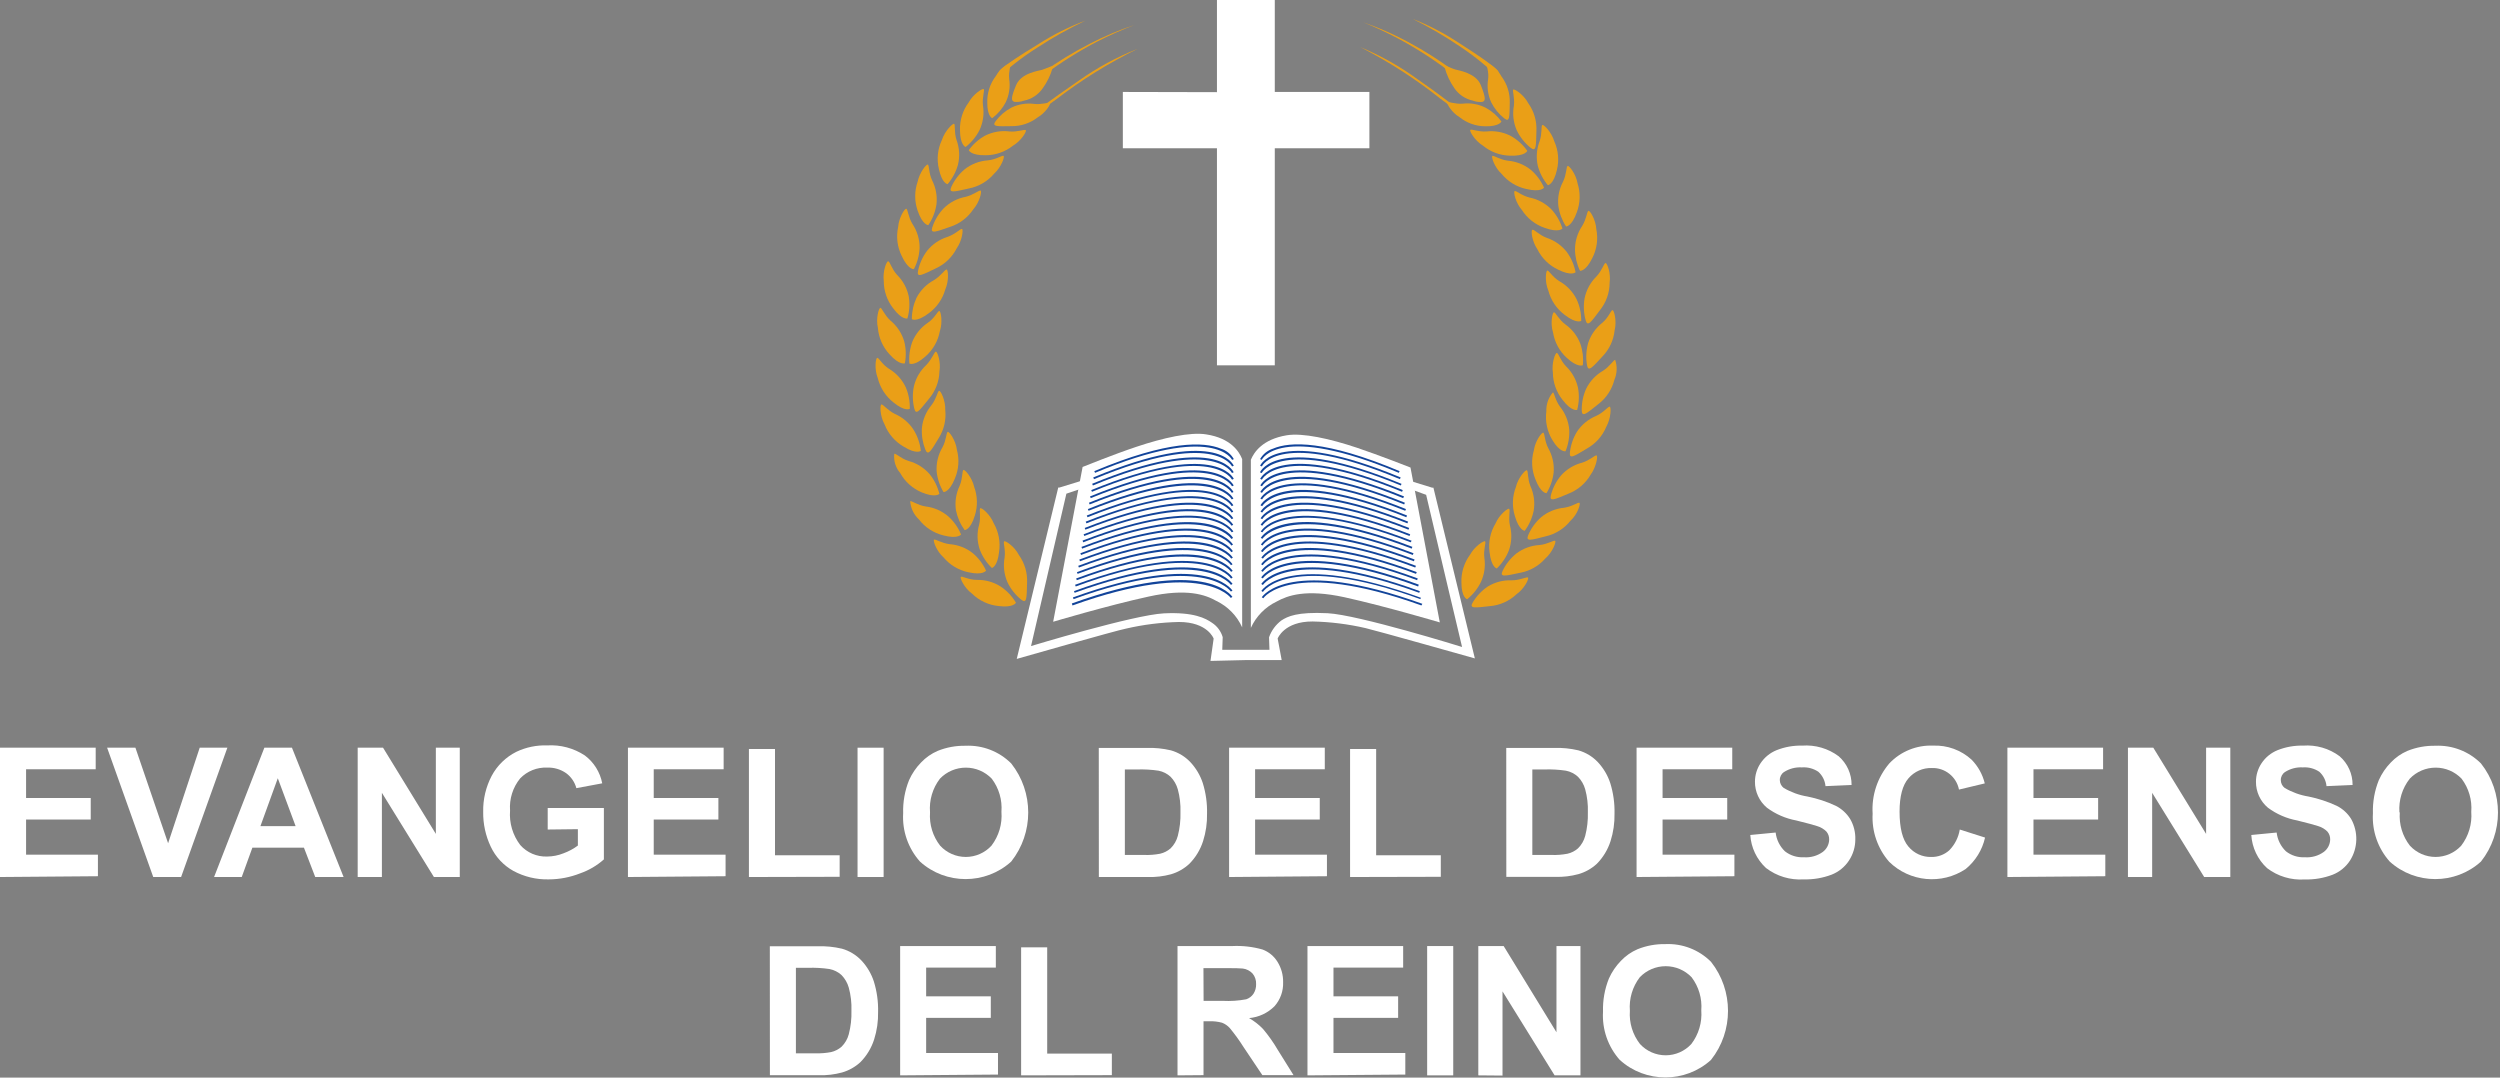 <?xml version="1.0" encoding="UTF-8" standalone="no"?>
<!DOCTYPE svg PUBLIC "-//W3C//DTD SVG 1.1//EN" "http://www.w3.org/Graphics/SVG/1.1/DTD/svg11.dtd">
<svg width="100%" height="100%" viewBox="0 0 348 150" version="1.1" xmlns="http://www.w3.org/2000/svg" xmlns:xlink="http://www.w3.org/1999/xlink" xml:space="preserve" xmlns:serif="http://www.serif.com/" style="fill-rule:evenodd;clip-rule:evenodd;stroke-linejoin:round;stroke-miterlimit:2;">
    <rect x="0" y="0" width="348" height="150" fill="#808080" stroke="none"/>
    <g id="福音網導航上用LOGO-ES">
        <g>
            <path id="Path_1" d="M0,122.08L0,104.08L13.32,104.08L13.32,107.08L3.63,107.08L3.63,111.08L12.63,111.08L12.63,114.08L3.63,114.08L3.63,118.97L13.63,118.97L13.63,121.97L0,122.08Z" style="fill:white;fill-rule:nonzero;"/>
            <path id="Path_2" d="M21.33,122.08L14.91,104.08L18.85,104.08L23.4,117.38L27.8,104.08L31.65,104.08L25.21,122.08L21.33,122.08Z" style="fill:white;fill-rule:nonzero;"/>
            <path id="Path_3" d="M47.83,122.08L43.88,122.08L42.31,118L35.13,118L33.65,122.08L29.8,122.08L36.8,104.08L40.64,104.08L47.83,122.08ZM41.15,115L38.67,108.33L36.25,115L41.15,115Z" style="fill:white;fill-rule:nonzero;"/>
            <path id="Path_4" d="M49.79,122.08L49.79,104.08L53.32,104.08L60.67,116.08L60.67,104.08L64,104.08L64,122.08L60.4,122.08L53.16,110.36L53.16,122.08L49.79,122.08Z" style="fill:white;fill-rule:nonzero;"/>
            <path id="Path_5" d="M76.24,115.47L76.24,112.47L84.06,112.47L84.06,119.63C83.098,120.486 81.976,121.146 80.76,121.57C79.365,122.121 77.88,122.406 76.38,122.41C74.665,122.452 72.969,122.045 71.46,121.23C70.082,120.462 68.979,119.279 68.31,117.85C67.593,116.335 67.234,114.676 67.26,113C67.226,111.261 67.632,109.541 68.44,108C69.212,106.554 70.415,105.384 71.88,104.65C73.222,104.014 74.696,103.709 76.18,103.76C78.028,103.651 79.863,104.142 81.41,105.16C82.671,106.107 83.534,107.491 83.83,109.04L80.23,109.71C80.006,108.871 79.501,108.133 78.8,107.62C78.033,107.087 77.113,106.817 76.18,106.85C74.762,106.784 73.382,107.335 72.4,108.36C71.381,109.617 70.88,111.217 71,112.83C70.866,114.55 71.372,116.26 72.42,117.63C73.361,118.694 74.731,119.281 76.15,119.23C76.935,119.226 77.712,119.073 78.44,118.78C79.156,118.519 79.83,118.156 80.44,117.7L80.44,115.42L76.24,115.47Z" style="fill:white;fill-rule:nonzero;"/>
            <path id="Path_6" d="M87.41,122.08L87.41,104.08L100.73,104.08L100.73,107.08L91,107.08L91,111.08L100,111.08L100,114.08L91,114.08L91,118.97L101,118.97L101,121.97L87.41,122.08Z" style="fill:white;fill-rule:nonzero;"/>
            <path id="Path_7" d="M104.25,122.08L104.25,104.26L107.88,104.26L107.88,119.05L116.88,119.05L116.88,122.05L104.25,122.08Z" style="fill:white;fill-rule:nonzero;"/>
            <rect id="Path_8" x="119.37" y="104.08" width="3.63" height="18" style="fill:white;fill-rule:nonzero;"/>
            <path id="Path_9" d="M125.72,113.21C125.672,111.633 125.951,110.064 126.54,108.6C126.947,107.688 127.512,106.855 128.21,106.14C128.865,105.448 129.654,104.896 130.53,104.52C131.759,104.026 133.075,103.785 134.4,103.81C136.77,103.699 139.081,104.593 140.76,106.27C143.919,110.258 143.919,115.942 140.76,119.93C137.176,123.182 131.644,123.182 128.06,119.93C126.419,118.091 125.576,115.671 125.72,113.21ZM129.46,113.09C129.34,114.754 129.842,116.405 130.87,117.72C131.788,118.718 133.084,119.287 134.44,119.287C135.796,119.287 137.092,118.718 138.01,117.72C139.04,116.373 139.535,114.69 139.4,113C139.53,111.35 139.049,109.709 138.05,108.39C137.108,107.409 135.805,106.855 134.445,106.855C133.085,106.855 131.782,107.409 130.84,108.39C129.814,109.727 129.322,111.4 129.46,113.08L129.46,113.09Z" style="fill:white;fill-rule:nonzero;"/>
            <path id="Path_10" d="M152.95,104.11L159.58,104.11C160.73,104.071 161.88,104.185 163,104.45C164.035,104.747 164.971,105.317 165.71,106.1C166.488,106.934 167.075,107.927 167.43,109.01C167.856,110.385 168.055,111.821 168.02,113.26C168.047,114.555 167.862,115.845 167.47,117.08C167.09,118.274 166.432,119.36 165.55,120.25C164.824,120.925 163.951,121.421 163,121.7C161.955,121.984 160.873,122.112 159.79,122.08L152.96,122.08L152.95,104.11ZM156.58,107.11L156.58,119.01L159.29,119.01C160.024,119.035 160.759,118.978 161.48,118.84C162.025,118.716 162.53,118.459 162.95,118.09C163.432,117.613 163.777,117.015 163.95,116.36C164.228,115.286 164.353,114.179 164.32,113.07C164.358,111.991 164.234,110.912 163.95,109.87C163.766,109.216 163.422,108.618 162.95,108.13C162.479,107.697 161.898,107.403 161.27,107.28C160.277,107.132 159.273,107.075 158.27,107.11L156.58,107.11Z" style="fill:white;fill-rule:nonzero;"/>
            <path id="Path_11" d="M171.09,122.08L171.09,104.08L184.41,104.08L184.41,107.08L174.71,107.08L174.71,111.08L183.71,111.08L183.71,114.08L174.71,114.08L174.71,118.97L184.71,118.97L184.71,121.97L171.09,122.08Z" style="fill:white;fill-rule:nonzero;"/>
            <path id="Path_12" d="M187.93,122.08L187.93,104.26L191.56,104.26L191.56,119.05L200.56,119.05L200.56,122.05L187.93,122.08Z" style="fill:white;fill-rule:nonzero;"/>
            <path id="Path_13" d="M209.67,104.11L216.3,104.11C217.45,104.071 218.6,104.185 219.72,104.45C220.755,104.747 221.691,105.317 222.43,106.1C223.208,106.934 223.795,107.927 224.15,109.01C224.576,110.385 224.775,111.821 224.74,113.26C224.767,114.555 224.582,115.845 224.19,117.08C223.81,118.274 223.152,119.36 222.27,120.25C221.542,120.918 220.669,121.407 219.72,121.68C218.675,121.964 217.593,122.092 216.51,122.06L209.68,122.06L209.67,104.11ZM213.3,107.11L213.3,119.01L216,119.01C216.734,119.035 217.469,118.978 218.19,118.84C218.735,118.716 219.24,118.459 219.66,118.09C220.142,117.613 220.487,117.015 220.66,116.36C220.938,115.286 221.063,114.179 221.03,113.07C221.068,111.991 220.944,110.912 220.66,109.87C220.476,109.216 220.132,108.618 219.66,108.13C219.189,107.697 218.608,107.403 217.98,107.28C216.987,107.132 215.983,107.075 214.98,107.11L213.3,107.11Z" style="fill:white;fill-rule:nonzero;"/>
            <path id="Path_14" d="M227.81,122.08L227.81,104.08L241.13,104.08L241.13,107.08L231.43,107.08L231.43,111.08L240.43,111.08L240.43,114.08L231.43,114.08L231.43,118.97L241.43,118.97L241.43,121.97L227.81,122.08Z" style="fill:white;fill-rule:nonzero;"/>
            <path id="Path_15" d="M243.64,116.23L247.17,115.89C247.284,116.883 247.74,117.806 248.46,118.5C249.207,119.087 250.142,119.382 251.09,119.33C252.029,119.402 252.965,119.14 253.73,118.59C254.279,118.183 254.608,117.543 254.62,116.86C254.632,116.464 254.501,116.077 254.25,115.77C253.888,115.402 253.437,115.133 252.94,114.99C252.513,114.843 251.547,114.583 250.04,114.21C248.559,113.937 247.159,113.328 245.95,112.43C244.886,111.531 244.277,110.203 244.29,108.81C244.29,107.895 244.561,107 245.07,106.24C245.616,105.421 246.397,104.786 247.31,104.42C248.436,103.974 249.64,103.76 250.85,103.79C252.669,103.655 254.477,104.18 255.94,105.27C257.095,106.275 257.754,107.738 257.74,109.27L254.11,109.43C254.039,108.662 253.682,107.948 253.11,107.43C252.433,106.976 251.623,106.761 250.81,106.82C249.936,106.769 249.067,106.997 248.33,107.47C247.958,107.719 247.739,108.143 247.75,108.59C247.752,109.017 247.951,109.42 248.29,109.68C249.315,110.284 250.445,110.691 251.62,110.88C252.973,111.155 254.288,111.588 255.54,112.17C256.361,112.586 257.053,113.219 257.54,114C258.043,114.867 258.293,115.858 258.26,116.86C258.26,117.886 257.961,118.89 257.401,119.749C256.82,120.653 255.969,121.353 254.97,121.749C253.722,122.223 252.394,122.447 251.06,122.409C249.183,122.532 247.325,121.97 245.83,120.829C244.536,119.635 243.751,117.986 243.64,116.229L243.64,116.23Z" style="fill:white;fill-rule:nonzero;"/>
            <path id="Path_16" d="M272.8,115.47L276.32,116.59C275.935,118.305 274.988,119.844 273.63,120.96C270.302,123.191 265.825,122.771 262.97,119.96C261.357,118.118 260.531,115.714 260.67,113.27C260.506,110.725 261.338,108.213 262.99,106.27C264.565,104.603 266.788,103.698 269.08,103.79C271.053,103.707 272.982,104.408 274.44,105.74C275.342,106.656 275.978,107.8 276.28,109.05L272.69,109.91C272.342,108.119 270.723,106.837 268.9,106.91C267.66,106.87 266.466,107.397 265.66,108.34C264.833,109.293 264.42,110.843 264.42,112.99C264.42,115.263 264.83,116.88 265.65,117.84C266.433,118.787 267.611,119.323 268.84,119.29C269.756,119.309 270.646,118.98 271.33,118.37C272.109,117.58 272.623,116.566 272.8,115.47Z" style="fill:white;fill-rule:nonzero;"/>
            <path id="Path_17" d="M279.43,122.08L279.43,104.08L292.75,104.08L292.75,107.08L283.06,107.08L283.06,111.08L292.06,111.08L292.06,114.08L283.06,114.08L283.06,118.97L293.06,118.97L293.06,121.97L279.43,122.08Z" style="fill:white;fill-rule:nonzero;"/>
            <path id="Path_18" d="M296.21,122.08L296.21,104.08L299.74,104.08L307.09,116.08L307.09,104.08L310.46,104.08L310.46,122.08L306.82,122.08L299.58,110.36L299.58,122.08L296.21,122.08Z" style="fill:white;fill-rule:nonzero;"/>
            <path id="Path_19" d="M313.38,116.23L316.91,115.89C317.024,116.883 317.48,117.806 318.2,118.5C318.947,119.087 319.882,119.382 320.83,119.33C321.769,119.402 322.705,119.14 323.47,118.59C324.018,118.182 324.347,117.543 324.36,116.86C324.372,116.464 324.241,116.077 323.99,115.77C323.628,115.402 323.177,115.133 322.68,114.99C322.253,114.843 321.287,114.583 319.78,114.21C318.299,113.937 316.899,113.328 315.69,112.43C314.626,111.531 314.017,110.203 314.03,108.81C314.029,107.895 314.301,107 314.81,106.24C315.355,105.421 316.136,104.786 317.05,104.42C318.176,103.974 319.38,103.76 320.59,103.79C322.409,103.655 324.217,104.18 325.68,105.27C326.836,106.275 327.495,107.738 327.48,109.27L323.85,109.43C323.778,108.662 323.421,107.948 322.85,107.43C322.172,106.977 321.363,106.762 320.55,106.82C319.676,106.769 318.807,106.997 318.07,107.47C317.698,107.719 317.479,108.143 317.49,108.59C317.492,109.017 317.691,109.42 318.03,109.68C319.055,110.284 320.185,110.691 321.36,110.88C322.713,111.155 324.029,111.588 325.28,112.17C326.102,112.584 326.795,113.218 327.28,114C328.286,115.799 328.232,118.012 327.14,119.76C326.559,120.664 325.709,121.364 324.71,121.76C323.462,122.234 322.134,122.458 320.8,122.42C318.923,122.543 317.065,121.981 315.57,120.84C314.274,119.643 313.489,117.991 313.38,116.23Z" style="fill:white;fill-rule:nonzero;"/>
            <path id="Path_20" d="M330.31,113.21C330.262,111.633 330.541,110.064 331.13,108.6C331.537,107.688 332.102,106.855 332.8,106.14C333.455,105.448 334.244,104.896 335.12,104.52C336.349,104.026 337.665,103.785 338.99,103.81C341.36,103.699 343.671,104.593 345.35,106.27C348.509,110.258 348.509,115.942 345.35,119.93C341.766,123.182 336.234,123.182 332.65,119.93C331.009,118.091 330.166,115.671 330.31,113.21ZM334.05,113.09C333.93,114.754 334.432,116.405 335.46,117.72C336.378,118.718 337.674,119.287 339.03,119.287C340.386,119.287 341.682,118.718 342.6,117.72C343.633,116.374 344.132,114.692 344,113C344.13,111.35 343.649,109.709 342.65,108.39C341.708,107.409 340.405,106.855 339.045,106.855C337.685,106.855 336.382,107.409 335.44,108.39C334.393,109.719 333.879,111.392 334,113.08L334.05,113.09Z" style="fill:white;fill-rule:nonzero;"/>
            <path id="Path_21" d="M107.16,131.72L113.79,131.72C114.94,131.681 116.09,131.796 117.21,132.06C118.245,132.357 119.181,132.927 119.92,133.71C120.698,134.544 121.285,135.537 121.64,136.62C122.066,137.995 122.265,139.431 122.23,140.87C122.257,142.165 122.072,143.455 121.68,144.69C121.3,145.884 120.642,146.97 119.76,147.86C119.032,148.528 118.159,149.017 117.21,149.29C116.165,149.574 115.083,149.702 114,149.67L107.17,149.67L107.16,131.72ZM110.79,134.72L110.79,146.62L113.5,146.62C114.234,146.645 114.969,146.588 115.69,146.45C116.231,146.325 116.733,146.068 117.15,145.7C117.632,145.223 117.977,144.625 118.15,143.97C118.428,142.896 118.553,141.789 118.52,140.68C118.558,139.601 118.434,138.522 118.15,137.48C117.966,136.826 117.622,136.228 117.15,135.74C116.68,135.306 116.098,135.012 115.47,134.89C114.477,134.742 113.473,134.685 112.47,134.72L110.79,134.72Z" style="fill:white;fill-rule:nonzero;"/>
            <path id="Path_22" d="M125.3,149.69L125.3,131.69L138.62,131.69L138.62,134.69L128.92,134.69L128.92,138.69L137.92,138.69L137.92,141.69L128.92,141.69L128.92,146.58L138.92,146.58L138.92,149.58L125.3,149.69Z" style="fill:white;fill-rule:nonzero;"/>
            <path id="Path_23" d="M142.14,149.69L142.14,131.87L145.77,131.87L145.77,146.66L154.77,146.66L154.77,149.66L142.14,149.69Z" style="fill:white;fill-rule:nonzero;"/>
            <path id="Path_24" d="M163.91,149.69L163.91,131.69L171.55,131.69C172.963,131.623 174.378,131.785 175.74,132.17C176.61,132.493 177.346,133.099 177.83,133.89C178.357,134.738 178.628,135.721 178.61,136.72C178.655,137.944 178.229,139.14 177.42,140.06C176.47,141.015 175.212,141.603 173.87,141.72C174.586,142.127 175.24,142.635 175.81,143.23C176.58,144.142 177.269,145.119 177.87,146.15L180.06,149.66L175.72,149.66L173.1,145.75C172.52,144.83 171.882,143.948 171.19,143.11C170.892,142.776 170.518,142.519 170.1,142.36C169.504,142.2 168.887,142.132 168.27,142.16L167.53,142.16L167.53,149.66L163.91,149.69ZM167.54,139.32L170.22,139.32C171.312,139.375 172.406,139.302 173.48,139.1C173.886,138.961 174.237,138.694 174.48,138.34C174.738,137.938 174.867,137.467 174.85,136.99C174.874,136.461 174.703,135.941 174.37,135.53C174.012,135.138 173.526,134.886 173,134.82C172.707,134.78 171.823,134.76 170.35,134.76L167.52,134.76L167.54,139.32Z" style="fill:white;fill-rule:nonzero;"/>
            <path id="Path_25" d="M182,149.69L182,131.69L195.32,131.69L195.32,134.69L185.62,134.69L185.62,138.69L194.62,138.69L194.62,141.69L185.62,141.69L185.62,146.58L195.62,146.58L195.62,149.58L182,149.69Z" style="fill:white;fill-rule:nonzero;"/>
            <rect id="Path_26" x="198.66" y="131.69" width="3.63" height="18" style="fill:white;fill-rule:nonzero;"/>
            <path id="Path_27" d="M205.78,149.69L205.78,131.69L209.31,131.69L216.66,143.69L216.66,131.69L220,131.69L220,149.69L216.4,149.69L209.15,138L209.15,149.72L205.78,149.69Z" style="fill:white;fill-rule:nonzero;"/>
            <path id="Path_28" d="M223.14,140.82C223.092,139.243 223.371,137.674 223.96,136.21C224.367,135.298 224.933,134.465 225.63,133.75C226.285,133.058 227.074,132.506 227.95,132.13C229.179,131.636 230.495,131.395 231.82,131.42C234.187,131.311 236.494,132.204 238.17,133.88C241.329,137.868 241.329,143.552 238.17,147.54C234.586,150.792 229.054,150.792 225.47,147.54C223.832,145.699 222.993,143.28 223.14,140.82ZM226.88,140.7C226.76,142.364 227.262,144.015 228.29,145.33C229.208,146.328 230.504,146.897 231.86,146.897C233.216,146.897 234.512,146.328 235.43,145.33C236.453,143.991 236.948,142.32 236.82,140.64C236.95,138.99 236.47,137.349 235.47,136.03C234.528,135.049 233.225,134.495 231.865,134.495C230.505,134.495 229.202,135.049 228.26,136.03C227.239,137.362 226.747,139.027 226.88,140.7Z" style="fill:white;fill-rule:nonzero;"/>
        </g>
        <path id="_路径_" d="M190.62,12.8L177.45,12.8L177.45,0L169.4,0L169.4,12.83L156.3,12.8L156.3,20.64L169.4,20.64L169.4,50.85L177.45,50.85L177.45,20.64L190.62,20.64L190.62,12.8Z" style="fill:white;fill-rule:nonzero;"/>
        <g id="_编组_2_" serif:id="_编组_2">
            <g id="_编组_3_" serif:id="_编组_3">
                <path id="_路径_2_" serif:id="_路径_2" d="M208.58,10C208.58,10 208.89,9.68 203.12,6C201.086,4.655 198.918,3.525 196.65,2.63C198.97,3.782 201.209,5.091 203.35,6.55C205.382,7.91 207.275,9.467 209,11.2L208.58,10Z" style="fill:rgb(234,159,23);fill-rule:nonzero;"/>
                <path id="_路径_3_" serif:id="_路径_3" d="M202.53,10C200.446,8.434 198.243,7.033 195.94,5.81C193.944,4.735 191.864,3.825 189.72,3.09C191.526,3.814 193.289,4.642 195,5.57C197.536,6.954 199.957,8.539 202.24,10.31L202.53,10Z" style="fill:rgb(234,159,23);fill-rule:nonzero;"/>
                <path id="_路径_4_" serif:id="_路径_4" d="M203.91,16.74C202.892,15.617 201.751,14.61 200.51,13.74C197.035,10.978 193.293,8.57 189.34,6.55C192.217,7.743 194.94,9.277 197.45,11.12C201.76,14.12 203.3,15.48 203.3,15.48L203.91,16.74Z" style="fill:rgb(234,159,23);fill-rule:nonzero;"/>
                <g id="_编组_4_" serif:id="_编组_4">
                    <path id="_路径_5_" serif:id="_路径_5" d="M210.42,80.78C209.248,80.733 208.089,81.036 207.09,81.65C206.239,82.227 205.525,82.985 205,83.87C204.475,84.755 205.33,84.6 207.42,84.37C208.802,84.25 210.103,83.664 211.11,82.71C212.19,81.95 212.87,80.55 212.7,80.4C212.53,80.25 211.57,80.79 210.42,80.78Z" style="fill:rgb(234,159,23);fill-rule:nonzero;"/>
                    <path id="_路径_6_" serif:id="_路径_6" d="M206.62,77.63C206.48,76.49 206.89,75.52 206.73,75.36C206.57,75.2 205.26,76.05 204.63,77.22C203.806,78.334 203.383,79.695 203.43,81.08C203.43,83.18 204.22,83.42 204.22,83.42C205.036,82.767 205.695,81.941 206.15,81C206.634,79.947 206.798,78.775 206.62,77.63Z" style="fill:rgb(234,159,23);fill-rule:nonzero;"/>
                    <path id="_路径_7_" serif:id="_路径_7" d="M214.29,75.87C213.119,75.937 211.994,76.351 211.06,77.06C210.256,77.713 209.607,78.536 209.16,79.47C208.713,80.404 209.56,80.16 211.61,79.73C212.972,79.478 214.209,78.773 215.12,77.73C216.12,76.87 216.66,75.4 216.48,75.28C216.3,75.16 215.43,75.76 214.29,75.87Z" style="fill:rgb(234,159,23);fill-rule:nonzero;"/>
                    <path id="_路径_8_" serif:id="_路径_8" d="M210.08,70.83C209.9,70.69 208.68,71.66 208.17,72.88C207.448,74.08 207.159,75.492 207.35,76.88C207.58,78.97 208.35,79.13 208.35,79.13C209.098,78.416 209.679,77.545 210.05,76.58C210.434,75.472 210.48,74.274 210.18,73.14C209.94,72 210.26,71 210.08,70.83Z" style="fill:rgb(234,159,23);fill-rule:nonzero;"/>
                    <path id="_路径_9_" serif:id="_路径_9" d="M217.7,70.68C216.532,70.794 215.425,71.254 214.52,72C213.747,72.687 213.135,73.538 212.73,74.49C212.325,75.442 213.16,75.17 215.19,74.65C216.541,74.337 217.747,73.575 218.61,72.49C219.61,71.59 220.05,70.1 219.86,69.99C219.67,69.88 218.84,70.53 217.7,70.68Z" style="fill:rgb(234,159,23);fill-rule:nonzero;"/>
                    <path id="_路径_10_" serif:id="_路径_10" d="M212.24,73.89C212.858,73.061 213.285,72.104 213.49,71.09C213.682,69.934 213.525,68.747 213.04,67.68C212.61,66.61 212.74,65.57 212.55,65.46C212.36,65.35 211.31,66.51 211.01,67.8C210.515,69.079 210.462,70.488 210.86,71.8C211.45,73.86 212.24,73.89 212.24,73.89Z" style="fill:rgb(234,159,23);fill-rule:nonzero;"/>
                    <path id="_路径_11_" serif:id="_路径_11" d="M222.25,63.4C222.04,63.31 221.31,64.07 220.25,64.4C219.112,64.687 218.084,65.306 217.3,66.18C216.634,66.974 216.152,67.907 215.89,68.91C215.628,69.913 216.41,69.52 218.35,68.71C219.642,68.203 220.725,67.272 221.42,66.07C222.2,65 222.45,63.48 222.25,63.4Z" style="fill:rgb(234,159,23);fill-rule:nonzero;"/>
                    <path id="_路径_12_" serif:id="_路径_12" d="M215.27,68.65C215.814,67.769 216.155,66.779 216.27,65.75C216.36,64.58 216.098,63.41 215.52,62.39C214.99,61.39 215.04,60.31 214.83,60.23C214.62,60.15 213.69,61.39 213.51,62.7C213.131,64.019 213.205,65.428 213.72,66.7C214.47,68.69 215.27,68.65 215.27,68.65Z" style="fill:rgb(234,159,23);fill-rule:nonzero;"/>
                    <path id="_路径_13_" serif:id="_路径_13" d="M224.08,56.61C223.86,56.55 223.25,57.41 222.2,57.89C221.113,58.335 220.183,59.094 219.53,60.07C218.986,60.951 218.645,61.941 218.53,62.97C218.415,63.999 219.13,63.5 220.93,62.42C222.127,61.746 223.064,60.689 223.59,59.42C224.26,58.22 224.29,56.66 224.08,56.61Z" style="fill:rgb(234,159,23);fill-rule:nonzero;"/>
                    <path id="_路径_14_" serif:id="_路径_14" d="M217.92,62.82C218.311,61.87 218.489,60.846 218.44,59.82C218.341,58.65 217.896,57.535 217.16,56.62C216.47,55.7 216.35,54.62 216.16,54.62C215.534,55.357 215.209,56.304 215.25,57.27C215.068,58.661 215.368,60.073 216.1,61.27C217.14,63 217.92,62.82 217.92,62.82Z" style="fill:rgb(234,159,23);fill-rule:nonzero;"/>
                    <path id="_路径_15_" serif:id="_路径_15" d="M224.83,50.09C224.61,50.09 224.11,50.99 223.14,51.61C222.125,52.195 221.307,53.069 220.79,54.12C220.368,55.063 220.159,56.087 220.18,57.12C220.201,58.153 220.85,57.56 222.49,56.25C223.592,55.411 224.378,54.223 224.72,52.88C225.102,51.996 225.141,51.001 224.83,50.09Z" style="fill:rgb(234,159,23);fill-rule:nonzero;"/>
                    <path id="_路径_16_" serif:id="_路径_16" d="M219.54,57.06C219.807,56.058 219.848,55.01 219.66,53.99C219.414,52.851 218.836,51.811 218,51C217.2,50.17 216.94,49.15 216.71,49.13C216.48,49.11 215.96,50.57 216.16,51.88C216.173,53.268 216.656,54.612 217.53,55.69C218.79,57.33 219.54,57.06 219.54,57.06Z" style="fill:rgb(234,159,23);fill-rule:nonzero;"/>
                    <path id="_路径_17_" serif:id="_路径_17" d="M223.07,44.91C222.134,45.634 221.437,46.624 221.07,47.75C220.79,48.749 220.735,49.797 220.91,50.82C221.085,51.843 221.63,51.16 223.06,49.62C224.025,48.624 224.624,47.33 224.76,45.95C225.08,44.67 224.68,43.16 224.46,43.17C224.24,43.18 223.94,44.16 223.07,44.91Z" style="fill:rgb(234,159,23);fill-rule:nonzero;"/>
                    <path id="_路径_18_" serif:id="_路径_18" d="M220.33,50.84C220.433,49.826 220.314,48.803 219.98,47.84C219.558,46.746 218.82,45.803 217.86,45.13C216.94,44.43 216.53,43.46 216.31,43.47C216.09,43.48 215.78,45.01 216.18,46.27C216.402,47.64 217.083,48.896 218.11,49.83C219.63,51.22 220.33,50.84 220.33,50.84Z" style="fill:rgb(234,159,23);fill-rule:nonzero;"/>
                    <path id="_路径_19_" serif:id="_路径_19" d="M220.58,41.5C220.399,42.521 220.447,43.57 220.72,44.57C220.993,45.57 221.47,44.83 222.72,43.17C223.585,42.085 224.058,40.738 224.06,39.35C224.26,38.04 223.71,36.58 223.49,36.61C223.27,36.64 223.01,37.66 222.22,38.49C221.388,39.309 220.817,40.357 220.58,41.5Z" style="fill:rgb(234,159,23);fill-rule:nonzero;"/>
                    <path id="_路径_20_" serif:id="_路径_20" d="M217.09,39.16C216.09,38.56 215.61,37.63 215.39,37.66C215.17,37.69 215.01,39.24 215.53,40.46C215.882,41.803 216.679,42.988 217.79,43.82C219.44,45.11 220.11,44.67 220.11,44.67C220.121,43.635 219.902,42.61 219.47,41.67C218.945,40.614 218.116,39.74 217.09,39.16Z" style="fill:rgb(234,159,23);fill-rule:nonzero;"/>
                    <path id="_路径_21_" serif:id="_路径_21" d="M219.94,37.7C219.94,37.7 220.73,37.81 221.65,35.92C222.282,34.688 222.48,33.278 222.21,31.92C222.14,30.6 221.32,29.27 221.11,29.35C220.9,29.43 220.85,30.47 220.24,31.45C219.589,32.42 219.241,33.562 219.24,34.73C219.252,35.759 219.491,36.774 219.94,37.7Z" style="fill:rgb(234,159,23);fill-rule:nonzero;"/>
                    <path id="_路径_22_" serif:id="_路径_22" d="M215.31,33.11C214.23,32.71 213.55,31.9 213.31,31.98C213.07,32.06 213.25,33.6 214,34.69C214.612,35.935 215.627,36.936 216.88,37.53C218.76,38.47 219.32,37.9 219.32,37.9C219.127,36.881 218.71,35.918 218.1,35.08C217.385,34.163 216.414,33.477 215.31,33.11Z" style="fill:rgb(234,159,23);fill-rule:nonzero;"/>
                    <path id="_路径_23_" serif:id="_路径_23" d="M218,31.53C218,31.53 218.8,31.53 219.5,29.53C219.979,28.245 220.014,26.837 219.6,25.53C219.38,24.23 218.41,23 218.21,23.1C218.01,23.2 218.08,24.25 217.58,25.28C217.029,26.316 216.799,27.493 216.92,28.66C217.063,29.685 217.432,30.665 218,31.53Z" style="fill:rgb(234,159,23);fill-rule:nonzero;"/>
                    <path id="_路径_24_" serif:id="_路径_24" d="M212.92,27.5C211.8,27.23 211.04,26.5 210.84,26.6C210.64,26.7 210.96,28.22 211.84,29.22C212.587,30.388 213.708,31.27 215.02,31.72C217.02,32.44 217.49,31.81 217.49,31.81C217.183,30.821 216.66,29.913 215.96,29.15C215.134,28.309 214.075,27.734 212.92,27.5Z" style="fill:rgb(234,159,23);fill-rule:nonzero;"/>
                    <path id="_路径_25_" serif:id="_路径_25" d="M215.46,25.78C215.46,25.78 216.26,25.71 216.72,23.66C217.049,22.323 216.918,20.914 216.35,19.66C215.98,18.39 214.88,17.29 214.69,17.4C214.5,17.51 214.69,18.55 214.32,19.64C213.895,20.732 213.804,21.926 214.06,23.07C214.322,24.065 214.8,24.991 215.46,25.78Z" style="fill:rgb(234,159,23);fill-rule:nonzero;"/>
                    <path id="_路径_26_" serif:id="_路径_26" d="M214.93,26.12C214.511,25.171 213.885,24.328 213.1,23.65C212.185,22.914 211.07,22.469 209.9,22.37C208.76,22.23 207.9,21.59 207.73,21.71C207.56,21.83 208.04,23.31 209.02,24.2C209.899,25.273 211.115,26.016 212.47,26.31C214.51,26.8 214.93,26.12 214.93,26.12Z" style="fill:rgb(234,159,23);fill-rule:nonzero;"/>
                    <path id="_路径_27_" serif:id="_路径_27" d="M210.73,14.74C210.523,15.895 210.666,17.086 211.14,18.16C211.591,19.091 212.244,19.911 213.05,20.56C213.856,21.209 213.82,20.33 213.87,18.23C213.936,16.844 213.531,15.476 212.72,14.35C212.11,13.18 210.82,12.35 210.65,12.46C210.48,12.57 210.88,13.6 210.73,14.74Z" style="fill:rgb(234,159,23);fill-rule:nonzero;"/>
                    <path id="_路径_28_" serif:id="_路径_28" d="M206.93,18.3C205.78,18.38 204.83,17.93 204.67,18.08C204.51,18.23 205.29,19.58 206.42,20.27C207.492,21.153 208.832,21.647 210.22,21.67C212.32,21.75 212.6,21 212.6,21C212.005,20.154 211.23,19.451 210.33,18.94C209.286,18.392 208.102,18.169 206.93,18.3Z" style="fill:rgb(234,159,23);fill-rule:nonzero;"/>
                    <path id="_路径_29_" serif:id="_路径_29" d="M207.15,11C206.966,12.094 207.112,13.219 207.57,14.23C208.005,15.107 208.631,15.875 209.4,16.48C210.169,17.085 210.12,16.26 210.16,14.27C210.195,12.961 209.786,11.677 209,10.63C208.42,9.53 207.18,8.72 207,8.86C206.82,9 207.29,9.93 207.15,11Z" style="fill:rgb(234,159,23);fill-rule:nonzero;"/>
                    <path id="_路径_30_" serif:id="_路径_30" d="M209,16.91C208.421,16.118 207.673,15.466 206.81,15C205.824,14.497 204.709,14.298 203.61,14.43C202.53,14.52 201.61,14.1 201.47,14.24C201.33,14.38 202.07,15.66 203.14,16.29C204.159,17.114 205.429,17.569 206.74,17.58C208.72,17.62 209,16.91 209,16.91Z" style="fill:rgb(234,159,23);fill-rule:nonzero;"/>
                    <path id="_路径_31_" serif:id="_路径_31" d="M205,14C205.42,14.162 205.871,14.227 206.32,14.19C206.82,14.07 206.82,13.61 206.14,11.87C205.46,10.13 203,9.81 202.56,9.67C201.56,9.35 200.88,8.81 201.11,9.43C201.385,10.439 201.832,11.393 202.43,12.25C203.027,13.144 203.949,13.772 205,14Z" style="fill:rgb(234,159,23);fill-rule:nonzero;"/>
                </g>
            </g>
            <g id="_编组_5_" serif:id="_编组_5">
                <path id="_路径_32_" serif:id="_路径_32" d="M139.05,10C139.05,10 138.74,9.67 144.58,6.12C146.637,4.809 148.826,3.717 151.11,2.86C148.769,3.97 146.507,5.24 144.34,6.66C142.28,7.964 140.354,9.468 138.59,11.15L139.05,10Z" style="fill:rgb(234,159,23);fill-rule:nonzero;"/>
                <path id="_路径_33_" serif:id="_路径_33" d="M145.1,10.13C147.211,8.602 149.437,7.241 151.76,6.06C153.765,5.022 155.852,4.149 158,3.45C156.197,4.129 154.434,4.91 152.72,5.79C150.157,7.128 147.706,8.67 145.39,10.4L145.1,10.13Z" style="fill:rgb(234,159,23);fill-rule:nonzero;"/>
                <path id="_路径_34_" serif:id="_路径_34" d="M143.61,16.8C144.644,15.674 145.801,14.667 147.06,13.8C150.582,11.098 154.364,8.753 158.35,6.8C155.452,7.943 152.702,9.43 150.16,11.23C145.8,14.23 144.23,15.48 144.23,15.48L143.61,16.8Z" style="fill:rgb(234,159,23);fill-rule:nonzero;"/>
                <g id="_编组_6_" serif:id="_编组_6">
                    <path id="_路径_35_" serif:id="_路径_35" d="M139.3,81.65C138.311,81.016 137.154,80.693 135.98,80.72C134.83,80.72 133.92,80.16 133.75,80.3C133.58,80.44 134.23,81.85 135.3,82.63C136.3,83.612 137.606,84.223 139,84.36C141.08,84.63 141.42,83.9 141.42,83.9C140.89,83.001 140.165,82.233 139.3,81.65Z" style="fill:rgb(234,159,23);fill-rule:nonzero;"/>
                    <path id="_路径_36_" serif:id="_路径_36" d="M139.77,75.36C139.61,75.51 140,76.49 139.84,77.63C139.63,78.784 139.77,79.975 140.24,81.05C140.687,81.984 141.336,82.807 142.14,83.46C142.944,84.113 142.91,83.24 142.97,81.14C143.039,79.755 142.637,78.387 141.83,77.26C141.23,76.07 139.93,75.2 139.77,75.36Z" style="fill:rgb(234,159,23);fill-rule:nonzero;"/>
                    <path id="_路径_37_" serif:id="_路径_37" d="M137.26,79.43C136.83,78.494 136.198,77.664 135.41,77C134.488,76.273 133.37,75.838 132.2,75.75C131.06,75.62 130.2,75 130.02,75.12C129.84,75.24 130.35,76.71 131.34,77.59C132.23,78.652 133.453,79.381 134.81,79.66C136.85,80.12 137.26,79.43 137.26,79.43Z" style="fill:rgb(234,159,23);fill-rule:nonzero;"/>
                    <path id="_路径_38_" serif:id="_路径_38" d="M138.07,79.06C138.07,79.06 138.85,78.91 139.07,76.83C139.282,75.45 139.017,74.039 138.32,72.83C137.83,71.6 136.63,70.61 136.45,70.75C136.27,70.89 136.57,71.9 136.3,73.02C135.981,74.148 136.005,75.346 136.37,76.46C136.735,77.443 137.316,78.332 138.07,79.06Z" style="fill:rgb(234,159,23);fill-rule:nonzero;"/>
                    <path id="_路径_39_" serif:id="_路径_39" d="M133.78,74.4C133.381,73.438 132.773,72.577 132,71.88C131.11,71.117 130.014,70.637 128.85,70.5C127.71,70.32 126.85,69.66 126.7,69.77C126.768,70.736 127.201,71.641 127.91,72.3C128.753,73.4 129.945,74.183 131.29,74.52C133.34,75.07 133.78,74.4 133.78,74.4Z" style="fill:rgb(234,159,23);fill-rule:nonzero;"/>
                    <path id="_路径_40_" serif:id="_路径_40" d="M134.28,73.79C134.28,73.79 135.08,73.79 135.69,71.79C136.111,70.485 136.082,69.077 135.61,67.79C135.33,66.5 134.31,65.32 134.11,65.42C133.91,65.52 134.03,66.57 133.58,67.63C133.074,68.69 132.897,69.878 133.07,71.04C133.27,72.033 133.682,72.972 134.28,73.79Z" style="fill:rgb(234,159,23);fill-rule:nonzero;"/>
                    <path id="_路径_41_" serif:id="_路径_41" d="M130.76,68.74C130.514,67.738 130.05,66.802 129.4,66C128.631,65.113 127.614,64.476 126.48,64.17C125.38,63.83 124.67,63.05 124.48,63.17C124.375,64.139 124.675,65.11 125.31,65.85C125.979,67.058 127.036,68.006 128.31,68.54C130.23,69.34 130.76,68.74 130.76,68.74Z" style="fill:rgb(234,159,23);fill-rule:nonzero;"/>
                    <path id="_路径_42_" serif:id="_路径_42" d="M131.34,68.5C131.34,68.5 132.14,68.56 132.92,66.61C133.458,65.346 133.557,63.937 133.2,62.61C133.04,61.3 132.13,60.03 131.92,60.12C131.71,60.21 131.74,61.26 131.19,62.27C130.593,63.281 130.311,64.448 130.38,65.62C130.485,66.639 130.813,67.622 131.34,68.5Z" style="fill:rgb(234,159,23);fill-rule:nonzero;"/>
                    <path id="_路径_43_" serif:id="_路径_43" d="M125.79,62.17C127.57,63.28 128.18,62.76 128.18,62.76C128.068,61.724 127.726,60.727 127.18,59.84C126.545,58.851 125.629,58.075 124.55,57.61C123.55,57.11 122.91,56.25 122.69,56.3C122.47,56.35 122.48,57.91 123.13,59.07C123.637,60.376 124.576,61.471 125.79,62.17Z" style="fill:rgb(234,159,23);fill-rule:nonzero;"/>
                    <path id="_路径_44_" serif:id="_路径_44" d="M130.66,61C131.403,59.829 131.727,58.439 131.58,57.06C131.63,55.74 130.93,54.34 130.72,54.4C130.51,54.46 130.36,55.5 129.66,56.4C128.912,57.301 128.449,58.405 128.33,59.57C128.265,60.592 128.426,61.616 128.8,62.57C129.174,63.524 129.58,62.8 130.66,61Z" style="fill:rgb(234,159,23);fill-rule:nonzero;"/>
                    <path id="_路径_45_" serif:id="_路径_45" d="M124.35,56C125.97,57.34 126.64,56.91 126.64,56.91C126.676,55.881 126.485,54.857 126.08,53.91C125.582,52.846 124.778,51.954 123.77,51.35C122.77,50.72 122.33,49.78 122.11,49.81C121.89,49.84 121.69,51.38 122.18,52.61C122.502,53.951 123.267,55.146 124.35,56Z" style="fill:rgb(234,159,23);fill-rule:nonzero;"/>
                    <path id="_路径_46_" serif:id="_路径_46" d="M129.33,55.49C130.223,54.429 130.731,53.096 130.77,51.71C131,50.41 130.49,48.93 130.27,48.95C130.05,48.97 129.77,49.95 128.95,50.8C128.083,51.603 127.476,52.648 127.21,53.8C127.003,54.815 127.023,55.864 127.27,56.87C127.517,57.876 128,57.12 129.33,55.49Z" style="fill:rgb(234,159,23);fill-rule:nonzero;"/>
                    <path id="_路径_47_" serif:id="_路径_47" d="M123.83,49.33C125.23,50.89 125.96,50.57 125.96,50.57C126.154,49.552 126.12,48.503 125.86,47.5C125.526,46.376 124.864,45.376 123.96,44.63C123.1,43.86 122.77,42.86 122.55,42.85C122.33,42.84 121.9,44.34 122.2,45.63C122.31,47.012 122.885,48.316 123.83,49.33Z" style="fill:rgb(234,159,23);fill-rule:nonzero;"/>
                    <path id="_路径_48_" serif:id="_路径_48" d="M126.59,50.61C126.59,50.61 127.29,51 128.83,49.61C129.875,48.697 130.581,47.455 130.83,46.09C131.25,44.84 130.97,43.3 130.75,43.29C130.53,43.28 130.1,44.29 129.17,44.92C128.202,45.567 127.447,46.485 127,47.56C126.639,48.534 126.499,49.576 126.59,50.61Z" style="fill:rgb(234,159,23);fill-rule:nonzero;"/>
                    <path id="_路径_49_" serif:id="_路径_49" d="M124.31,42.89C125.56,44.58 126.31,44.33 126.31,44.33C126.599,43.337 126.664,42.291 126.5,41.27C126.267,40.132 125.703,39.089 124.88,38.27C124.1,37.42 123.88,36.4 123.64,36.37C123.4,36.34 122.85,37.79 123.02,39.1C123.014,40.472 123.469,41.806 124.31,42.89Z" style="fill:rgb(234,159,23);fill-rule:nonzero;"/>
                    <path id="_路径_50_" serif:id="_路径_50" d="M126.93,44.43C126.93,44.43 127.58,44.89 129.26,43.62C130.386,42.808 131.205,41.637 131.58,40.3C132.12,39.09 131.99,37.54 131.77,37.51C131.55,37.48 131,38.39 130,39C128.968,39.558 128.125,40.411 127.58,41.45C127.147,42.383 126.925,43.401 126.93,44.43Z" style="fill:rgb(234,159,23);fill-rule:nonzero;"/>
                    <path id="_路径_51_" serif:id="_路径_51" d="M127.21,37.47C127.698,36.543 127.971,35.517 128.01,34.47C128.013,33.295 127.664,32.146 127.01,31.17C126.41,30.17 126.38,29.17 126.17,29.06C125.96,28.95 125.11,30.3 125.02,31.61C124.729,32.96 124.901,34.37 125.51,35.61C126.42,37.57 127.21,37.47 127.21,37.47Z" style="fill:rgb(234,159,23);fill-rule:nonzero;"/>
                    <path id="_路径_52_" serif:id="_路径_52" d="M133.17,34.57C133.94,33.49 134.12,31.94 133.91,31.87C133.7,31.8 133.01,32.59 131.91,32.97C130.789,33.316 129.797,33.988 129.06,34.9C128.434,35.728 128.001,36.684 127.79,37.7C127.579,38.716 128.34,38.28 130.24,37.37C131.505,36.795 132.539,35.808 133.17,34.57Z" style="fill:rgb(234,159,23);fill-rule:nonzero;"/>
                    <path id="_路径_53_" serif:id="_路径_53" d="M129.22,31.34C129.803,30.485 130.189,29.512 130.35,28.49C130.491,27.326 130.282,26.145 129.75,25.1C129.27,24.1 129.36,23.01 129.16,22.91C128.96,22.81 128,24 127.73,25.31C127.284,26.606 127.284,28.014 127.73,29.31C128.42,31.35 129.22,31.34 129.22,31.34Z" style="fill:rgb(234,159,23);fill-rule:nonzero;"/>
                    <path id="_路径_54_" serif:id="_路径_54" d="M136.51,26.53C136.31,26.43 135.51,27.14 134.41,27.4C133.257,27.618 132.195,28.175 131.36,29C130.645,29.749 130.106,30.647 129.78,31.63C129.454,32.613 130.26,32.27 132.25,31.58C133.571,31.155 134.71,30.295 135.48,29.14C136.36,28.15 136.71,26.63 136.51,26.53Z" style="fill:rgb(234,159,23);fill-rule:nonzero;"/>
                    <path id="_路径_55_" serif:id="_路径_55" d="M131.9,25.64C132.578,24.855 133.073,23.93 133.35,22.93C133.627,21.789 133.557,20.591 133.15,19.49C132.79,18.4 133,17.36 132.82,17.24C132.64,17.12 131.51,18.24 131.12,19.47C130.528,20.716 130.373,22.125 130.68,23.47C131.11,25.55 131.9,25.64 131.9,25.64Z" style="fill:rgb(234,159,23);fill-rule:nonzero;"/>
                    <path id="_路径_56_" serif:id="_路径_56" d="M139.7,21.7C139.51,21.58 138.7,22.2 137.52,22.32C136.348,22.4 135.227,22.829 134.3,23.55C133.502,24.218 132.864,25.055 132.43,26C131.996,26.945 132.84,26.69 134.89,26.23C136.251,25.961 137.482,25.238 138.38,24.18C139.36,23.29 139.89,21.83 139.7,21.7Z" style="fill:rgb(234,159,23);fill-rule:nonzero;"/>
                    <path id="_路径_57_" serif:id="_路径_57" d="M134.41,20.46C135.227,19.824 135.893,19.014 136.36,18.09C136.852,17.025 137.016,15.838 136.83,14.68C136.69,13.54 137.1,12.57 136.94,12.41C136.78,12.25 135.47,13.1 134.84,14.26C134.012,15.373 133.586,16.734 133.63,18.12C133.64,20.22 134.41,20.46 134.41,20.46Z" style="fill:rgb(234,159,23);fill-rule:nonzero;"/>
                    <path id="_路径_58_" serif:id="_路径_58" d="M134.85,20.9C134.85,20.9 135.11,21.65 137.21,21.61C138.586,21.604 139.922,21.136 141,20.28C142.14,19.62 142.95,18.28 142.79,18.12C142.63,17.96 141.67,18.4 140.53,18.3C139.364,18.15 138.18,18.352 137.13,18.88C136.231,19.378 135.452,20.067 134.85,20.9Z" style="fill:rgb(234,159,23);fill-rule:nonzero;"/>
                    <path id="_路径_59_" serif:id="_路径_59" d="M138.12,16.45C138.904,15.859 139.547,15.101 140,14.23C140.476,13.228 140.644,12.107 140.48,11.01C140.36,9.93 140.76,9.01 140.61,8.87C140.46,8.73 139.21,9.51 138.61,10.6C137.816,11.645 137.4,12.928 137.43,14.24C137.41,16.22 138.12,16.45 138.12,16.45Z" style="fill:rgb(234,159,23);fill-rule:nonzero;"/>
                    <path id="_路径_60_" serif:id="_路径_60" d="M144,14.47C142.903,14.318 141.786,14.495 140.79,14.98C139.925,15.439 139.174,16.084 138.59,16.87C138.006,17.656 138.83,17.59 140.82,17.56C142.13,17.574 143.406,17.144 144.44,16.34C145.53,15.72 146.3,14.47 146.15,14.34C146,14.21 145,14.58 144,14.47Z" style="fill:rgb(234,159,23);fill-rule:nonzero;"/>
                    <path id="_路径_61_" serif:id="_路径_61" d="M145.06,9.72C144.62,9.86 142.16,10.13 141.44,11.86C140.72,13.59 140.72,14.06 141.22,14.18C141.667,14.223 142.118,14.165 142.54,14.01C143.595,13.799 144.528,13.185 145.14,12.3C145.754,11.452 146.217,10.505 146.51,9.5C146.75,8.9 146,9.42 145.06,9.72Z" style="fill:rgb(234,159,23);fill-rule:nonzero;"/>
                </g>
            </g>
        </g>
        <g id="_编组_7_" serif:id="_编组_7">
            <path id="_路径_62_" serif:id="_路径_62" d="M199.53,67.88L199.34,67.88L195.77,66.78L195.77,67.88L198.52,68.88C199.35,72.49 203.52,90.06 203.52,90.06C203.52,90.06 189.07,85.57 184.8,85.36C180.53,85.15 179.24,85.81 178.38,86.36C177.583,86.954 176.98,87.772 176.65,88.71L176.71,90.45L170.14,90.45L170.2,88.69C169.958,87.867 169.43,87.157 168.71,86.69C167.85,86.09 166.2,85.17 162.01,85.38C157.82,85.59 143.52,89.93 143.52,89.93C143.52,89.93 147.61,72.33 148.44,68.72L150.98,67.86L151.07,66.76L147.5,67.86L147.31,67.86L141.53,91.72C141.53,91.72 155.53,87.72 156.75,87.5C159.165,86.943 161.632,86.634 164.11,86.58C168.11,86.58 168.94,88.89 168.94,88.89L168.5,92L173.5,91.88L178.41,91.88L177.85,88.88C177.85,88.88 178.75,86.49 182.72,86.51C185.198,86.564 187.665,86.873 190.08,87.43C191.26,87.69 205.3,91.65 205.3,91.65L199.53,67.88Z" style="fill:white;fill-rule:nonzero;"/>
            <g id="_编组_8_" serif:id="_编组_8">
                <path id="_路径_63_" serif:id="_路径_63" d="M167.92,60.47C165.71,60.1 161.92,60.94 158.14,62.21C155,63.26 150.7,65 150.7,65L146.6,86.55C146.6,86.55 154.17,84.29 159.85,83.05C165.24,81.86 167.79,82.79 169.32,83.65C170.913,84.414 172.186,85.718 172.91,87.33L172.91,63.91C172.51,62.88 171.34,61 167.92,60.47Z" style="fill:white;fill-rule:nonzero;"/>
                <path id="_路径_64_" serif:id="_路径_64" d="M196.34,65.08C196.34,65.08 192,63.37 188.9,62.33C185.11,61.06 181.32,60.23 179.12,60.59C175.72,61.15 174.55,62.97 174.12,64L174.12,87.4C174.847,85.798 176.115,84.502 177.7,83.74C179.23,82.89 181.77,81.96 187.17,83.14C192.84,84.39 200.42,86.64 200.42,86.64L196.34,65.08Z" style="fill:white;fill-rule:nonzero;"/>
                <path id="_路径_65_" serif:id="_路径_65" d="M173.95,88.1L173.95,87.97L173.95,88.1Z" style="fill:white;fill-rule:nonzero;"/>
            </g>
        </g>
        <g>
            <path id="Path_29" d="M194.72,65.82C178.07,58.82 175.66,63.96 175.64,64.01L175.4,63.91C175.798,63.213 176.445,62.692 177.21,62.45C179.55,61.45 184.5,61.25 194.82,65.58L194.72,65.82Z" style="fill:rgb(18,68,154);fill-rule:nonzero;"/>
            <path id="Path_30" d="M194.87,66.7C178.1,59.7 175.67,64.88 175.65,64.93L175.41,64.83C175.51,64.6 177.97,59.38 194.97,66.46L194.87,66.7Z" style="fill:rgb(18,68,154);fill-rule:nonzero;"/>
            <path id="Path_31" d="M195,67.58C178.21,60.64 175.66,65.8 175.63,65.85L175.39,65.75C175.49,65.52 178.02,60.29 195.09,67.35L195,67.58Z" style="fill:rgb(18,68,154);fill-rule:nonzero;"/>
            <path id="Path_32" d="M195.17,68.46C178.26,61.52 175.69,66.71 175.66,66.77L175.42,66.66C175.52,66.43 178.12,61.19 195.26,68.22L195.17,68.46Z" style="fill:rgb(18,68,154);fill-rule:nonzero;"/>
            <path id="Path_33" d="M195.32,69.34C178.39,62.44 175.7,67.63 175.67,67.69L175.44,67.58C175.54,67.35 178.21,62.1 195.44,69.1L195.32,69.34Z" style="fill:rgb(18,68,154);fill-rule:nonzero;"/>
            <path id="Path_34" d="M195.46,70.22C178.46,63.34 175.7,68.55 175.67,68.6L175.44,68.49C175.55,68.26 178.28,62.99 195.56,69.98L195.46,70.22Z" style="fill:rgb(18,68,154);fill-rule:nonzero;"/>
            <path id="Path_35" d="M195.61,71.1C178.48,64.23 175.71,69.47 175.68,69.52L175.45,69.41C175.56,69.18 178.36,63.9 195.71,70.86L195.61,71.1Z" style="fill:rgb(18,68,154);fill-rule:nonzero;"/>
            <path id="Path_36" d="M195.76,72C178.61,65.17 175.76,70.41 175.69,70.46L175.46,70.34C175.57,70.11 178.46,64.82 195.86,71.76L195.76,72Z" style="fill:rgb(18,68,154);fill-rule:nonzero;"/>
            <path id="Path_37" d="M195.91,72.85C178.69,66.04 175.72,71.29 175.7,71.35L175.47,71.23C175.59,71 178.52,65.69 196.01,72.61L195.91,72.85Z" style="fill:rgb(18,68,154);fill-rule:nonzero;"/>
            <path id="Path_38" d="M196.06,73.73C178.77,66.94 175.73,72.21 175.71,72.27L175.48,72.15C175.6,71.92 178.6,66.6 196.16,73.49L196.06,73.73Z" style="fill:rgb(18,68,154);fill-rule:nonzero;"/>
            <path id="Path_39" d="M196.21,74.61C178.84,67.84 175.74,73.13 175.71,73.18L175.48,73.06C175.6,72.83 178.67,67.5 196.3,74.37L196.21,74.61Z" style="fill:rgb(18,68,154);fill-rule:nonzero;"/>
            <path id="Path_40" d="M196.36,75.49C178.92,68.74 175.75,74.05 175.72,74.1L175.5,74C175.62,73.77 178.76,68.43 196.5,75.27L196.36,75.49Z" style="fill:rgb(18,68,154);fill-rule:nonzero;"/>
            <path id="Path_41" d="M196.51,76.37C179,69.63 175.76,75 175.73,75L175.5,74.88C175.63,74.65 178.83,69.29 196.6,76.12L196.51,76.37Z" style="fill:rgb(18,68,154);fill-rule:nonzero;"/>
            <path id="Path_42" d="M196.66,77.25C179.04,70.53 175.77,75.88 175.74,75.94L175.52,75.81C175.65,75.58 178.93,70.21 196.76,77.01L196.66,77.25Z" style="fill:rgb(18,68,154);fill-rule:nonzero;"/>
            <path id="Path_43" d="M196.81,78.13C179.12,71.43 175.81,76.8 175.75,76.85L175.53,76.72C175.66,76.49 179.01,71.11 196.91,77.88L196.81,78.13Z" style="fill:rgb(18,68,154);fill-rule:nonzero;"/>
            <path id="Path_44" d="M197,79C179.23,72.32 175.83,77.71 175.8,77.76L175.58,77.63C175.72,77.4 179.13,72.01 197.1,78.76L197,79Z" style="fill:rgb(18,68,154);fill-rule:nonzero;"/>
            <path id="Path_45" d="M197.11,79.88C179.32,73.24 175.8,78.63 175.77,78.68L175.55,78.55C175.69,78.32 179.17,72.91 197.21,79.64L197.11,79.88Z" style="fill:rgb(18,68,154);fill-rule:nonzero;"/>
            <path id="Path_46" d="M197.26,80.76C179.35,74.13 175.81,79.54 175.78,79.6L175.56,79.47C175.7,79.24 179.25,73.82 197.35,80.52L197.26,80.76Z" style="fill:rgb(18,68,154);fill-rule:nonzero;"/>
            <path id="Path_47" d="M197.41,81.64C179.41,75.03 175.82,80.46 175.78,80.52L175.56,80.38C175.7,80.15 179.32,74.72 197.49,81.38L197.41,81.64Z" style="fill:rgb(18,68,154);fill-rule:nonzero;"/>
            <path id="Path_48" d="M197.56,82.52C179.51,75.93 175.83,81.38 175.79,81.43L175.57,81.29C175.72,81.06 179.4,75.61 197.64,82.29L197.56,82.52Z" style="fill:rgb(18,68,154);fill-rule:nonzero;"/>
            <path id="Path_49" d="M197.71,83.4C179.59,76.83 175.84,82.29 175.8,82.4L175.58,82.26C175.73,82.02 179.48,76.57 197.79,83.21L197.71,83.4Z" style="fill:rgb(18,68,154);fill-rule:nonzero;"/>
            <path id="Path_50" d="M197.86,84.28C179.71,77.75 175.86,83.21 175.86,83.28L175.64,83.14C175.79,82.9 179.64,77.44 197.99,84.05L197.86,84.28Z" style="fill:rgb(18,68,154);fill-rule:nonzero;"/>
            <path id="Path_51" d="M152.43,65.82L152.33,65.58C162.65,61.25 167.6,61.49 169.94,62.45C170.705,62.692 171.352,63.213 171.75,63.91L171.51,64.01C171.49,64 169.08,58.84 152.43,65.82Z" style="fill:rgb(18,68,154);fill-rule:nonzero;"/>
            <path id="Path_52" d="M152.28,66.7L152.18,66.46C169.18,59.38 171.64,64.6 171.74,64.83L171.5,64.93C171.48,64.88 169,59.74 152.28,66.7Z" style="fill:rgb(18,68,154);fill-rule:nonzero;"/>
            <path id="Path_53" d="M152.13,67.58L152.03,67.34C169.1,60.29 171.63,65.52 171.73,65.74L171.49,65.84C171.47,65.8 168.92,60.64 152.13,67.58Z" style="fill:rgb(18,68,154);fill-rule:nonzero;"/>
            <path id="Path_54" d="M152,68.46L151.9,68.22C169.04,61.22 171.64,66.43 171.74,66.66L171.5,66.77C171.46,66.71 168.84,61.54 152,68.46Z" style="fill:rgb(18,68,154);fill-rule:nonzero;"/>
            <path id="Path_55" d="M151.83,69.34L151.73,69.1C168.94,62.1 171.6,67.35 171.73,67.58L171.5,67.69C171.45,67.63 168.76,62.44 151.83,69.34Z" style="fill:rgb(18,68,154);fill-rule:nonzero;"/>
            <path id="Path_56" d="M151.68,70.22L151.58,69.98C168.86,62.98 171.58,68.26 171.7,68.49L171.47,68.6C171.44,68.55 168.69,63.34 151.68,70.22Z" style="fill:rgb(18,68,154);fill-rule:nonzero;"/>
            <path id="Path_57" d="M151.53,71.1L151.43,70.86C168.78,63.86 171.58,69.18 171.69,69.41L171.46,69.52C171.43,69.46 168.61,64.24 151.53,71.1Z" style="fill:rgb(18,68,154);fill-rule:nonzero;"/>
            <path id="Path_58" d="M151.38,72L151.28,71.76C168.7,64.82 171.57,70.12 171.68,70.34L171.45,70.46C171.43,70.38 168.53,65.14 151.38,72Z" style="fill:rgb(18,68,154);fill-rule:nonzero;"/>
            <path id="Path_59" d="M151.23,72.85L151.13,72.61C168.62,65.7 171.55,71 171.67,71.23L171.44,71.35C171.42,71.3 168.45,66 151.23,72.85Z" style="fill:rgb(18,68,154);fill-rule:nonzero;"/>
            <path id="Path_60" d="M151.08,73.73L150.99,73.49C168.55,66.6 171.55,71.92 171.67,72.15L171.44,72.27C171.41,72.21 168.37,66.94 151.08,73.73Z" style="fill:rgb(18,68,154);fill-rule:nonzero;"/>
            <path id="Path_61" d="M150.93,74.61L150.84,74.37C168.46,67.5 171.54,72.83 171.66,73.06L171.43,73.18C171.4,73.13 168.3,67.84 150.93,74.61Z" style="fill:rgb(18,68,154);fill-rule:nonzero;"/>
            <path id="Path_62" d="M150.78,75.49L150.69,75.25C168.38,68.41 171.52,73.75 171.69,73.98L171.46,74.1C171.39,74 168.22,68.74 150.78,75.49Z" style="fill:rgb(18,68,154);fill-rule:nonzero;"/>
            <path id="Path_63" d="M150.63,76.37L150.54,76.13C168.3,69.31 171.54,74.66 171.64,74.89L171.41,75.02C171.38,75 168.14,69.64 150.63,76.37Z" style="fill:rgb(18,68,154);fill-rule:nonzero;"/>
            <path id="Path_64" d="M150.48,77.25L150.39,77.01C168.22,70.21 171.5,75.58 171.63,75.81L171.41,75.94C171.37,75.88 168.06,70.54 150.48,77.25Z" style="fill:rgb(18,68,154);fill-rule:nonzero;"/>
            <path id="Path_65" d="M150.33,78.13L150.24,77.89C168.14,71.12 171.48,76.49 171.62,76.73L171.4,76.86C171.36,76.8 168,71.44 150.33,78.13Z" style="fill:rgb(18,68,154);fill-rule:nonzero;"/>
            <path id="Path_66" d="M150.18,79L150.09,78.76C168.09,72.01 171.47,77.4 171.61,77.63L171.39,77.76C171.35,77.71 167.91,72.35 150.18,79Z" style="fill:rgb(18,68,154);fill-rule:nonzero;"/>
            <path id="Path_67" d="M150,79.88L149.91,79.64C167.91,72.91 171.43,78.32 171.57,78.55L171.35,78.68C171.35,78.63 167.83,73.25 150,79.88Z" style="fill:rgb(18,68,154);fill-rule:nonzero;"/>
            <path id="Path_68" d="M149.89,80.76L149.8,80.52C167.9,73.81 171.45,79.23 171.59,79.47L171.37,79.6C171.34,79.55 167.75,74.15 149.89,80.76Z" style="fill:rgb(18,68,154);fill-rule:nonzero;"/>
            <path id="Path_69" d="M149.74,81.64L149.65,81.4C167.82,74.72 171.44,80.15 171.58,80.4L171.36,80.54C171.33,80.46 167.67,75 149.74,81.64Z" style="fill:rgb(18,68,154);fill-rule:nonzero;"/>
            <path id="Path_70" d="M149.59,82.52L149.5,82.28C167.74,75.62 171.43,81.06 171.57,81.28L171.35,81.42C171.32,81.38 167.59,75.95 149.59,82.52Z" style="fill:rgb(18,68,154);fill-rule:nonzero;"/>
            <path id="Path_71" d="M149.44,83.4L149.35,83.16C167.66,76.53 171.41,81.98 171.56,82.21L171.34,82.35C171.31,82.29 167.52,76.85 149.44,83.4Z" style="fill:rgb(18,68,154);fill-rule:nonzero;"/>
            <path id="Path_72" d="M149.29,84.28L149.2,84C167.58,77.39 171.4,82.85 171.55,83.09L171.33,83.23C171.3,83.21 167.44,77.75 149.29,84.28Z" style="fill:rgb(18,68,154);fill-rule:nonzero;"/>
        </g>
    </g>
</svg>
